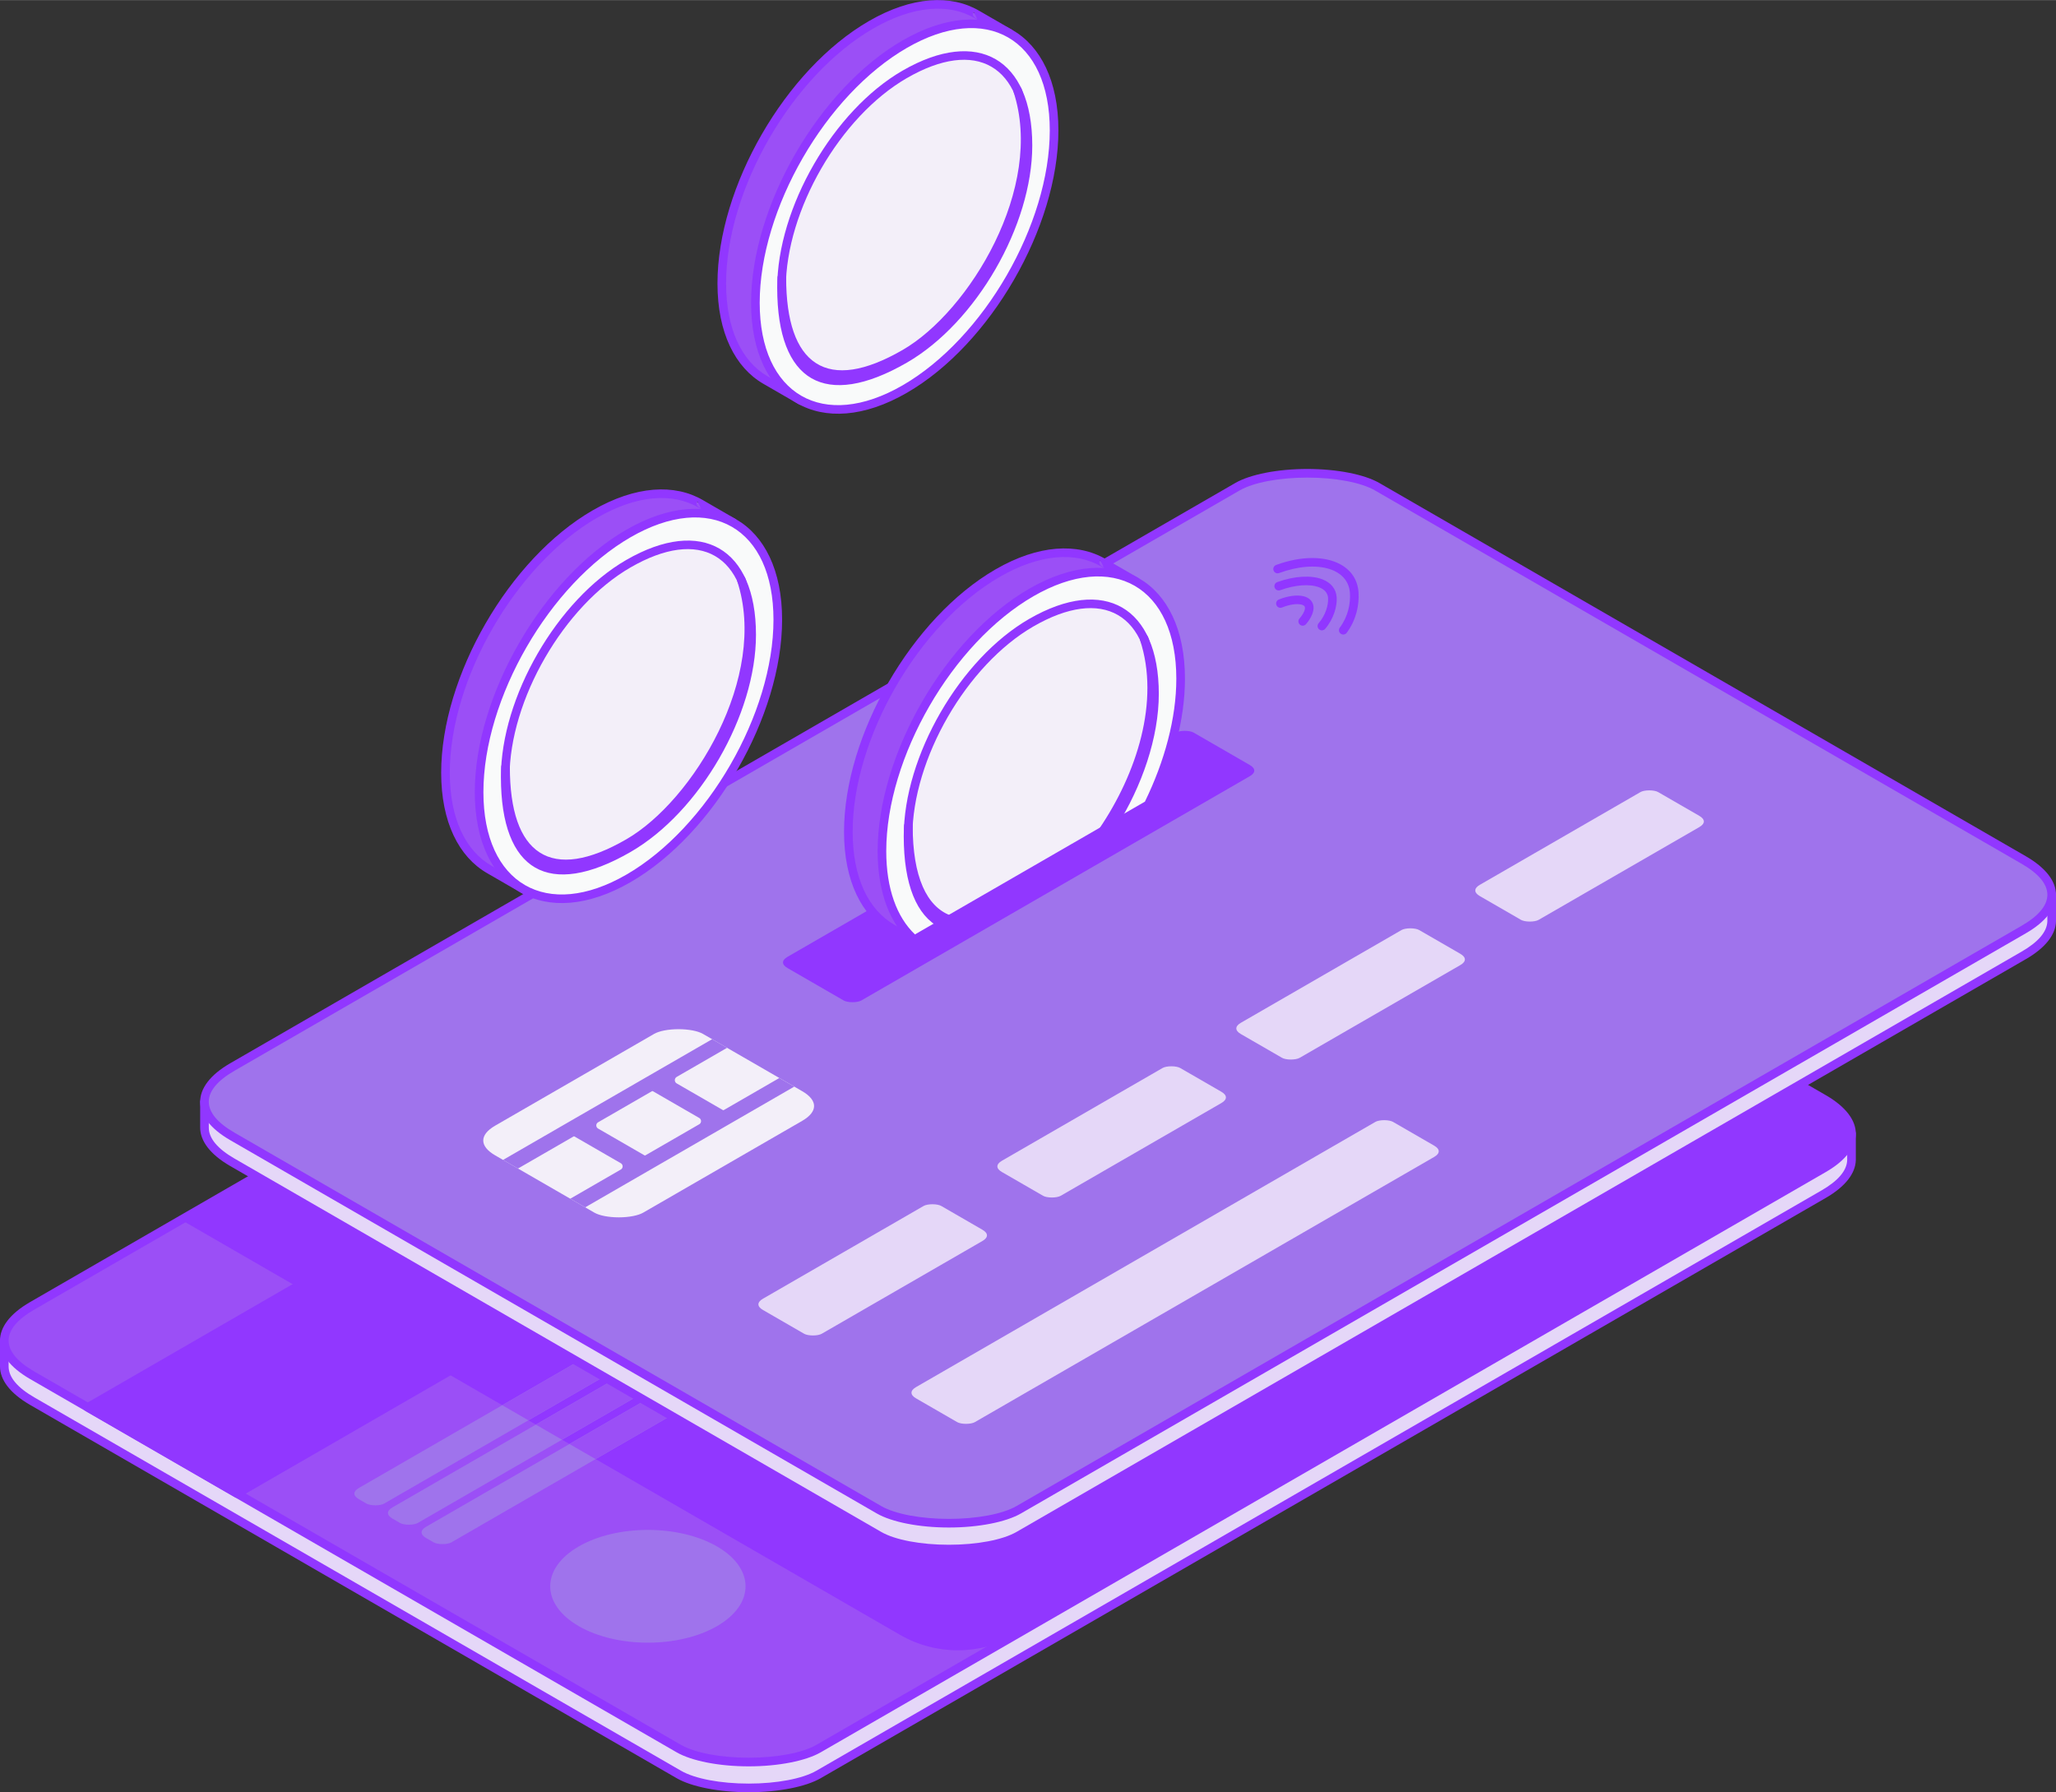 <?xml version="1.0" encoding="UTF-8"?> <svg xmlns="http://www.w3.org/2000/svg" xmlns:xlink="http://www.w3.org/1999/xlink" id="_лой_1" data-name="Слой 1" width="67.29cm" height="58.66cm" viewBox="0 0 1907.52 1662.71"><rect x="0" y="0" width="1907.52" height="1662.71" fill="#333333" stroke="none"/><defs><style> .cls-1 { clip-path: url(#clippath-2); } .cls-2 { fill: #e5d7f8; } .cls-2, .cls-3, .cls-4, .cls-5, .cls-6, .cls-7 { fill-rule: evenodd; } .cls-3 { fill: #9f73ec; } .cls-4 { fill: #9b4ff6; } .cls-5 { fill: #f9fafa; } .cls-6 { fill: #9137ff; } .cls-8 { clip-path: url(#clippath); } .cls-7 { fill: #f3eff9; } .cls-9 { clip-rule: evenodd; fill: none; } .cls-10 { clip-path: url(#clippath-1); } </style><clipPath id="clippath"><path class="cls-9" d="M1092,673.08c-13.37-7.72-38.08-12.48-64.82-12.48s-51.45,4.76-64.82,12.48c-191.59,110.61-753.03,434.76-932.46,538.35-34.54,19.94-34.54,44.51,0,64.45,131.45,75.89,459.93,265.54,599.9,346.35,13.37,7.72,38.08,12.47,64.82,12.47s51.45-4.76,64.82-12.47c191.59-110.61,753.03-434.76,932.45-538.35,34.54-19.94,34.54-44.51,0-64.45-131.44-75.89-459.93-265.54-599.9-346.35h0Z"></path></clipPath><clipPath id="clippath-1"><path class="cls-9" d="M1329.76,886.35c-1.68-.97-4.78-1.57-8.14-1.57s-6.46,.6-8.14,1.57c-86.07,49.69-827.71,477.88-918.15,530.09-5.58,3.22-5.58,7.19,0,10.42,2.32,1.34,4.81,2.78,7.09,4.09,1.68,.97,4.78,1.57,8.14,1.57s6.46-.6,8.14-1.57c86.07-49.69,827.71-477.88,918.15-530.09,5.58-3.22,5.58-7.2,0-10.42-2.32-1.34-4.81-2.78-7.09-4.09h0Zm-31.18-18c-1.68-.97-4.78-1.57-8.14-1.57s-6.46,.6-8.14,1.57c-86.07,49.69-827.71,477.88-918.15,530.09-5.58,3.22-5.58,7.19,0,10.42,2.32,1.34,4.81,2.78,7.09,4.09,1.68,.97,4.78,1.57,8.14,1.57s6.46-.6,8.14-1.57c86.07-49.69,827.71-477.88,918.15-530.09,5.58-3.22,5.58-7.2,0-10.42-2.32-1.34-4.81-2.78-7.09-4.09h0Zm-31.18-18c-1.68-.97-4.78-1.57-8.14-1.57s-6.46,.6-8.14,1.57c-86.07,49.69-827.71,477.88-918.15,530.09-5.58,3.22-5.58,7.19,0,10.42,2.32,1.34,4.81,2.78,7.09,4.09,1.68,.97,4.78,1.57,8.14,1.57s6.46-.6,8.14-1.57c86.07-49.69,827.71-477.88,918.15-530.09,5.58-3.22,5.58-7.2,0-10.42-2.32-1.34-4.81-2.78-7.09-4.09h0Z"></path></clipPath><clipPath id="clippath-2"><path class="cls-9" d="M652.17,959.14c-4.67-2.7-13.3-4.36-22.64-4.36s-17.96,1.66-22.63,4.36c-36.91,21.31-109.74,63.36-147.45,85.13-14.79,8.54-14.79,19.06,0,27.6,25.83,14.92,66.7,38.51,92.03,53.13,4.67,2.7,13.3,4.36,22.64,4.36s17.97-1.66,22.63-4.36c36.91-21.31,109.74-63.36,147.45-85.13,14.79-8.54,14.79-19.06,0-27.6-25.83-14.91-66.7-38.51-92.03-53.13h0Z"></path></clipPath></defs><path class="cls-2" d="M1717.79,1076.12c-.24,10.97-8.87,21.93-25.9,31.76-179.42,103.59-740.87,427.74-932.45,538.35-13.37,7.72-38.08,12.47-64.82,12.47s-51.45-4.76-64.82-12.47c-139.97-80.81-468.46-270.46-599.9-346.35-17.27-9.97-25.9-21.1-25.9-32.22v-24h13.9c3.38-2.81,7.38-5.56,12-8.22,179.42-103.59,740.87-427.74,932.46-538.35,13.37-7.72,38.08-12.48,64.82-12.48s51.45,4.76,64.82,12.48c139.97,80.81,468.46,270.46,599.9,346.35,4.62,2.67,8.62,5.41,12,8.22h13.9v24.46h0Z"></path><path class="cls-6" d="M1721.79,1076.44c0-.1,.01-.21,.01-.32v-24.46c0-2.21-1.79-4-4-4h-12.48c-3.29-2.62-7.09-5.19-11.42-7.69-131.45-75.89-459.93-265.54-599.9-346.35-13.79-7.96-39.24-13.01-66.82-13.01s-53.03,5.05-66.82,13.01c-191.59,110.61-753.03,434.76-932.46,538.35-4.33,2.5-8.13,5.07-11.42,7.69H4c-2.21,0-4,1.79-4,4v24c0,12.19,8.98,24.76,27.9,35.69,131.45,75.89,459.93,265.54,599.9,346.35,13.79,7.96,39.24,13.01,66.82,13.01s53.03-5.05,66.82-13.01c191.59-110.61,753.03-434.76,932.45-538.35,18.52-10.69,27.52-22.97,27.89-34.91h0Zm-7.99-20.78s-.03,21.45,0,20.38c-.22,9.94-8.48,19.48-23.9,28.38-179.42,103.59-740.87,427.74-932.46,538.35-12.95,7.48-36.92,11.94-62.82,11.94s-49.87-4.46-62.82-11.94c-139.97-80.81-468.46-270.46-599.9-346.35-15.62-9.02-23.9-18.7-23.9-28.76v-20h9.9c.93,0,1.84-.33,2.56-.92,3.22-2.68,7.04-5.29,11.44-7.84,179.42-103.59,740.87-427.74,932.45-538.35,12.95-7.48,36.92-11.94,62.82-11.94s49.87,4.46,62.82,11.94c139.97,80.81,468.46,270.46,599.9,346.35,4.4,2.54,8.22,5.16,11.44,7.84,.72,.6,1.62,.92,2.56,.92h9.9Z"></path><path class="cls-4" d="M1092,673.08c-13.37-7.72-38.08-12.48-64.82-12.48s-51.45,4.76-64.82,12.48c-191.59,110.61-753.03,434.76-932.46,538.35-34.54,19.94-34.54,44.51,0,64.45,131.45,75.89,459.93,265.54,599.9,346.35,13.37,7.72,38.08,12.47,64.82,12.47s51.45-4.76,64.82-12.47c191.59-110.61,753.03-434.76,932.45-538.35,34.54-19.94,34.54-44.51,0-64.45-131.44-75.89-459.93-265.54-599.9-346.35h0Z"></path><g class="cls-8"><path class="cls-6" d="M1070.1,584.44c-.84-.48-1.87-.48-2.71,0-35.44,20.46-754.66,435.71-898.61,518.81-5.15,2.97-8.32,8.46-8.32,14.4s3.17,11.43,8.32,14.4c105.67,61.01,517.77,298.93,666.19,384.62,33.2,19.17,74.1,19.17,107.29,0,180.76-104.36,761.61-439.71,857.73-495.21,2.79-1.61,4.51-4.59,4.51-7.81s-1.72-6.2-4.51-7.81c-98.13-56.65-697.59-402.75-729.89-421.4h0Z"></path></g><path class="cls-6" d="M1094,669.62c-13.79-7.96-39.24-13.01-66.82-13.01s-53.03,5.05-66.82,13.01c-191.59,110.61-753.03,434.76-932.46,538.35-18.92,10.92-27.9,23.5-27.9,35.69s8.98,24.76,27.9,35.69c131.45,75.89,459.93,265.54,599.9,346.35,13.79,7.96,39.24,13.01,66.82,13.01s53.03-5.05,66.82-13.01c191.59-110.61,753.03-434.76,932.45-538.35,18.92-10.92,27.9-23.5,27.9-35.69s-8.98-24.76-27.9-35.69l-599.9-346.35h0Zm-4,6.93l599.9,346.35c15.62,9.02,23.9,18.7,23.9,28.76s-8.28,19.74-23.9,28.76c-179.42,103.59-740.87,427.74-932.46,538.35-12.95,7.48-36.92,11.94-62.82,11.94s-49.87-4.46-62.82-11.94c-139.97-80.81-468.46-270.46-599.9-346.35-15.62-9.02-23.9-18.7-23.9-28.76s8.28-19.74,23.9-28.76c179.42-103.59,740.87-427.74,932.45-538.35,12.95-7.48,36.92-11.94,62.82-11.94s49.87,4.46,62.82,11.94h0Z"></path><polygon class="cls-6" points="1134.57 697.66 81.48 1305.66 220.04 1385.66 1273.13 777.66 1134.57 697.66 1134.57 697.66"></polygon><path class="cls-6" d="M1136.56,694.19c-1.24-.71-2.76-.71-4,0L79.48,1302.19c-1.24,.71-2,2.04-2,3.46s.76,2.75,2,3.46l138.56,80c1.24,.72,2.76,.72,4,0L1275.13,781.12c1.24-.71,2-2.03,2-3.46s-.76-2.75-2-3.46l-138.56-80h0Zm-2,8.08l130.56,75.38S270.66,1351.81,220.04,1381.04l-130.56-75.38L1134.57,702.27h0Z"></path><path class="cls-3" d="M1329.76,886.35c-1.68-.97-4.78-1.57-8.14-1.57s-6.46,.6-8.14,1.57c-86.07,49.69-827.71,477.88-918.15,530.09-5.58,3.22-5.58,7.19,0,10.42,2.32,1.34,4.81,2.78,7.09,4.09,1.68,.97,4.78,1.57,8.14,1.57s6.46-.6,8.14-1.57c86.07-49.69,827.71-477.88,918.15-530.09,5.58-3.22,5.58-7.2,0-10.42-2.32-1.34-4.81-2.78-7.09-4.09h0Zm-31.18-18c-1.68-.97-4.78-1.57-8.14-1.57s-6.46,.6-8.14,1.57c-86.07,49.69-827.71,477.88-918.15,530.09-5.58,3.22-5.58,7.19,0,10.42,2.32,1.34,4.81,2.78,7.09,4.09,1.68,.97,4.78,1.57,8.14,1.57s6.46-.6,8.14-1.57c86.07-49.69,827.71-477.88,918.15-530.09,5.58-3.22,5.58-7.2,0-10.42-2.32-1.34-4.81-2.78-7.09-4.09h0Zm-31.18-18c-1.68-.97-4.78-1.57-8.14-1.57s-6.46,.6-8.14,1.57c-86.07,49.69-827.71,477.88-918.15,530.09-5.58,3.22-5.58,7.19,0,10.42,2.32,1.34,4.81,2.78,7.09,4.09,1.68,.97,4.78,1.57,8.14,1.57s6.46-.6,8.14-1.57c86.07-49.69,827.71-477.88,918.15-530.09,5.58-3.22,5.58-7.2,0-10.42-2.32-1.34-4.81-2.78-7.09-4.09h0Z"></path><g class="cls-10"><path class="cls-4" d="M1340.3,740.44c-.84-.48-1.87-.48-2.71,0-39.39,22.74-923.56,533.22-923.56,533.22l519.62,300s797.26-460.3,911.38-526.19c2.79-1.61,4.51-4.59,4.51-7.81s-1.72-6.2-4.51-7.81c-79.05-45.64-478.47-276.25-504.72-291.4h0Z"></path></g><path class="cls-2" d="M1903.51,854.54c-.24,10.97-8.87,21.93-25.9,31.76-179.42,103.59-740.87,427.74-932.46,538.35-13.37,7.72-38.08,12.48-64.82,12.48s-51.45-4.76-64.82-12.48c-139.97-80.81-468.46-270.46-599.9-346.35-17.27-9.97-25.9-21.1-25.9-32.22v-24h13.9c3.38-2.81,7.38-5.56,12-8.22,179.42-103.59,740.87-427.74,932.45-538.35,13.37-7.72,38.08-12.47,64.82-12.47s51.45,4.76,64.82,12.47c139.97,80.81,468.46,270.46,599.9,346.35,4.62,2.67,8.62,5.41,12,8.22h13.9v24.46h0Z"></path><path class="cls-6" d="M1907.5,854.85c0-.1,.01-.21,.01-.32v-24.46c0-2.21-1.79-4-4-4h-12.48c-3.29-2.62-7.09-5.19-11.42-7.69-131.45-75.89-459.93-265.54-599.9-346.35-13.79-7.96-39.24-13.01-66.82-13.01s-53.03,5.05-66.82,13.01c-191.59,110.61-753.03,434.76-932.45,538.35-4.33,2.5-8.13,5.07-11.42,7.69h-12.48c-2.21,0-4,1.79-4,4v24c0,12.19,8.98,24.76,27.9,35.69,131.45,75.89,459.93,265.54,599.9,346.35,13.79,7.96,39.24,13.01,66.82,13.01s53.03-5.05,66.82-13.01c191.59-110.61,753.03-434.76,932.46-538.35,18.52-10.69,27.52-22.97,27.89-34.91h0Zm-7.99-20.78s-.03,21.45,0,20.38c-.21,9.94-8.48,19.48-23.9,28.38-179.42,103.59-740.87,427.74-932.45,538.35-12.95,7.48-36.92,11.94-62.82,11.94s-49.87-4.46-62.82-11.94c-139.97-80.81-468.46-270.46-599.9-346.35-15.62-9.02-23.9-18.69-23.9-28.76v-20h9.9c.93,0,1.84-.33,2.56-.92,3.22-2.68,7.04-5.29,11.44-7.84,179.42-103.59,740.87-427.74,932.46-538.35,12.95-7.48,36.92-11.94,62.82-11.94s49.87,4.46,62.82,11.94c139.97,80.81,468.46,270.46,599.9,346.35,4.4,2.54,8.22,5.16,11.44,7.84,.72,.6,1.62,.92,2.56,.92h9.9Z"></path><path class="cls-3" d="M1277.71,451.5c-13.37-7.72-38.08-12.47-64.82-12.47s-51.45,4.76-64.82,12.47c-191.59,110.61-753.03,434.76-932.45,538.35-34.54,19.94-34.54,44.51,0,64.45,131.45,75.89,459.93,265.54,599.9,346.35,13.37,7.72,38.08,12.48,64.82,12.48s51.45-4.76,64.82-12.48c191.59-110.61,753.03-434.76,932.46-538.35,34.54-19.94,34.54-44.51,0-64.45-131.45-75.89-459.93-265.54-599.9-346.35h0Z"></path><path class="cls-6" d="M1279.71,448.03c-13.79-7.96-39.24-13.01-66.82-13.01s-53.03,5.05-66.82,13.01c-191.59,110.61-753.03,434.76-932.45,538.35-18.92,10.92-27.9,23.5-27.9,35.69s8.98,24.76,27.9,35.69c131.45,75.89,459.93,265.54,599.9,346.35,13.79,7.96,39.24,13.01,66.82,13.01s53.03-5.05,66.82-13.01c191.59-110.61,753.03-434.76,932.46-538.35,18.92-10.92,27.9-23.5,27.9-35.69s-8.98-24.76-27.9-35.69l-599.9-346.35h0Zm-4,6.93l599.9,346.35c15.62,9.02,23.9,18.7,23.9,28.76s-8.28,19.74-23.9,28.76c-179.42,103.59-740.87,427.74-932.45,538.35-12.95,7.48-36.92,11.94-62.82,11.94s-49.87-4.46-62.82-11.94c-139.97-80.81-468.46-270.46-599.9-346.35-15.62-9.02-23.9-18.7-23.9-28.76s8.28-19.74,23.9-28.76c179.42-103.59,740.87-427.74,932.46-538.35,12.95-7.48,36.92-11.94,62.82-11.94s49.87,4.46,62.82,11.94h0Z"></path><path class="cls-7" d="M652.17,959.14c-4.67-2.7-13.3-4.36-22.64-4.36s-17.96,1.66-22.63,4.36c-36.91,21.31-109.74,63.36-147.45,85.13-14.79,8.54-14.79,19.06,0,27.6,25.83,14.92,66.7,38.51,92.03,53.13,4.67,2.7,13.3,4.36,22.64,4.36s17.97-1.66,22.63-4.36c36.91-21.31,109.74-63.36,147.45-85.13,14.79-8.54,14.79-19.06,0-27.6-25.83-14.91-66.7-38.51-92.03-53.13h0Z"></path><g class="cls-1"><path class="cls-3" d="M532.97,1054.32c-.27-.15-.59-.15-.86,0-5.98,3.45-72.32,41.75-72.32,41.75l-13.86-8,239.02-138,13.86,8s-53.77,31.05-70.98,40.98c-1.08,.62-1.74,1.77-1.74,3.02s.66,2.4,1.74,3.02c11.66,6.73,39.08,22.57,42.84,24.73,.27,.15,.59,.15,.86,0,6.12-3.54,75.78-43.75,75.78-43.75l13.86,8-239.02,138-13.86-8s51.27-29.6,67.73-39.1c1.04-.6,1.67-1.7,1.67-2.9s-.64-2.3-1.67-2.9c-11.54-6.66-39.27-22.67-43.05-24.85h0Zm21.92-13.15c-1.04,.6-1.68,1.71-1.68,2.9s.64,2.3,1.68,2.9c11.54,6.66,39.24,22.66,43.04,24.85,.27,.16,.6,.16,.87,0,4.16-2.4,37.14-21.44,49.94-28.83,1.04-.6,1.69-1.71,1.69-2.92s-.64-2.32-1.69-2.92c-11.56-6.68-39.23-22.65-43.01-24.83-.27-.15-.59-.15-.86,0-4.15,2.4-37.19,21.47-49.97,28.85h0Z"></path></g><path class="cls-2" d="M873.23,1118.77c-1.68-.97-4.78-1.57-8.14-1.57s-6.46,.6-8.14,1.57c-27.94,16.13-119.87,69.21-149.12,86.09-5.58,3.22-5.58,7.2,0,10.42,10.61,6.12,28.06,16.2,38.26,22.09,1.68,.97,4.78,1.57,8.14,1.57s6.46-.6,8.14-1.57c27.95-16.13,119.87-69.2,149.12-86.09,5.58-3.22,5.58-7.2,0-10.42-10.61-6.12-28.06-16.2-38.26-22.09h0Z"></path><path class="cls-2" d="M1292.38,1040.77c-1.68-.97-4.78-1.57-8.14-1.57s-6.46,.6-8.14,1.57c-54.74,31.6-368.79,212.92-426.24,246.09-5.58,3.22-5.58,7.2,0,10.42,10.61,6.12,28.06,16.2,38.26,22.09,1.68,.97,4.78,1.57,8.14,1.57s6.46-.6,8.14-1.57c54.74-31.6,368.79-212.92,426.24-246.09,5.58-3.22,5.58-7.2,0-10.42-10.61-6.12-28.06-16.2-38.26-22.09h0Z"></path><path class="cls-6" d="M1107.35,679.56c-1.68-.97-4.78-1.57-8.14-1.57s-6.46,.6-8.14,1.57c-54.74,31.6-302.98,174.92-360.43,208.09-5.58,3.22-5.58,7.2,0,10.42,10.61,6.12,41.95,24.22,52.16,30.11,1.68,.97,4.78,1.57,8.14,1.57s6.46-.6,8.14-1.57c54.74-31.6,302.98-174.92,360.43-208.09,5.58-3.22,5.58-7.2,0-10.42-10.61-6.12-41.95-24.22-52.16-30.11h0Z"></path><path class="cls-2" d="M1094.93,990.77c-1.68-.97-4.78-1.57-8.14-1.57s-6.46,.6-8.14,1.57c-27.94,16.13-119.87,69.2-149.12,86.09-5.58,3.22-5.58,7.2,0,10.42,10.61,6.12,28.06,16.2,38.26,22.09,1.68,.97,4.78,1.57,8.14,1.57s6.46-.6,8.14-1.57c27.94-16.13,119.87-69.2,149.12-86.09,5.58-3.22,5.58-7.2,0-10.42-10.61-6.12-28.06-16.2-38.26-22.09h0Z"></path><path class="cls-2" d="M1316.63,862.77c-1.68-.97-4.78-1.57-8.14-1.57s-6.46,.6-8.14,1.57c-27.94,16.13-119.87,69.2-149.12,86.09-5.58,3.22-5.58,7.2,0,10.42,10.61,6.12,28.06,16.2,38.27,22.09,1.68,.97,4.78,1.57,8.14,1.57s6.46-.6,8.14-1.57c27.95-16.13,119.87-69.2,149.12-86.09,5.58-3.22,5.58-7.2,0-10.42-10.61-6.12-28.06-16.2-38.26-22.09h0Z"></path><path class="cls-2" d="M1538.33,734.77c-1.68-.97-4.78-1.57-8.14-1.57s-6.46,.6-8.14,1.57c-27.94,16.13-119.86,69.2-149.11,86.09-5.58,3.22-5.58,7.2,0,10.42,10.61,6.12,28.06,16.2,38.26,22.09,1.68,.97,4.78,1.57,8.14,1.57s6.46-.6,8.14-1.57c27.94-16.13,119.87-69.2,149.12-86.09,5.58-3.22,5.58-7.2,0-10.42-10.61-6.12-28.06-16.2-38.26-22.09h0Z"></path><path class="cls-3" d="M537.01,1434.66c35.37-20.42,92.8-20.42,128.17,0,35.37,20.42,35.37,53.58,0,74-35.37,20.42-92.8,20.42-128.17,0-35.37-20.42-35.37-53.58,0-74h0Z"></path><path class="cls-6" d="M1187.73,547.51c13.89-5.04,27.39-6.06,36.2-2.66,4.74,1.83,7.94,5.05,8.25,9.91,.41,6.43-2.42,16.09-8.77,23.36-1.45,1.66-1.28,4.19,.38,5.64,1.66,1.45,4.19,1.28,5.64-.38,7.9-9.05,11.24-21.13,10.73-29.14-.52-8.1-5.45-13.8-13.35-16.86-10.16-3.93-25.78-3.21-41.81,2.6-2.08,.75-3.15,3.05-2.4,5.12,.75,2.08,3.05,3.15,5.12,2.4h0Z"></path><path class="cls-6" d="M1189.47,563.55c6.56-2.66,13.31-3.82,17.9-2.71,1.69,.41,3.08,1.06,3.31,2.58,.19,1.25-.24,2.68-.94,4.21-.92,2.03-2.36,4.14-4.13,6.17-1.45,1.67-1.27,4.2,.4,5.64,1.67,1.45,4.2,1.27,5.64-.4,4.99-5.75,7.65-12.16,6.94-16.83-.72-4.74-4.08-7.88-9.34-9.15-5.83-1.41-14.45-.3-22.78,3.07-2.05,.83-3.04,3.16-2.21,5.21,.83,2.05,3.16,3.04,5.21,2.21h0Z"></path><path class="cls-6" d="M1186.72,531.59c17.81-6.53,34.25-7.6,46.45-3.83,11.15,3.45,18.55,11.08,19.27,22.31,.64,9.91-1.75,21.88-9.4,32.16-1.32,1.77-.95,4.28,.82,5.6,1.77,1.32,4.28,.95,5.6-.82,8.91-11.97,11.7-25.91,10.96-37.45-.76-11.83-7.01-20.75-17.01-26.16-13.91-7.53-35.59-8.07-59.44,.68-2.07,.76-3.14,3.06-2.38,5.13,.76,2.07,3.06,3.14,5.13,2.38h0Z"></path><path class="cls-4" d="M847.09,872.51l-19.41-11.21c-25.08-14.48-40.6-45.52-40.6-89.67,0-88.31,62.09-195.85,138.56-240,38.41-22.17,73.18-24.17,98.29-9.48h0l29.82,17.23s10.45,44,10.45,72.25c0,57.07-25.93,122.18-64.92,173.01l-152.19,87.87h0Z"></path><path class="cls-6" d="M1025.93,518.69c-26.12-15.28-62.34-13.59-102.29,9.48-77.58,44.79-140.56,153.88-140.56,243.46,0,45.94,16.51,78.07,42.6,93.14l19.41,11.21c1.24,.71,2.76,.71,4,0l152.19-87.87c.45-.26,.85-.61,1.17-1.03,39.53-51.54,65.75-117.58,65.75-175.45,0-28.61-10.56-73.18-10.56-73.18-.26-1.07-.94-1.99-1.89-2.54l-29.82-17.23h0Zm-3.96,6.95l28.27,16.34c1.88,8.23,9.96,45.01,9.96,69.66,0,56.04-25.44,119.91-63.61,169.95l-149.5,86.31h0l-17.41-10.05c-24.07-13.9-38.6-43.84-38.6-86.21,0-87.03,61.19-193.02,136.56-236.54,36.85-21.28,70.18-23.59,94.27-9.49l.06,.03h0Zm2.01,.34l-.05,.18h0l.05-.18h0Zm-.05,.18c-.06-.15-2.89-6.99-3.46-6-2.21,3.81,3.34,5.96,3.46,6h0Z"></path><path class="cls-4" d="M453.92,806.56c-25.08-14.48-40.6-45.52-40.6-89.67,0-88.31,62.09-195.85,138.56-240,38.41-22.17,73.18-24.17,98.29-9.48h0l29.82,17.23s10.45,44,10.45,72.25c0,88.31-62.09,195.85-138.56,240-22.7,13.11-65.1,28.64-65.1,28.64l-32.86-18.97h0Z"></path><path class="cls-6" d="M451.92,810.02l32.86,18.97c1.03,.59,2.26,.7,3.38,.29,0,0,42.8-15.7,65.72-28.94,77.58-44.79,140.56-153.88,140.56-243.46,0-28.61-10.56-73.18-10.56-73.18-.25-1.07-.94-1.99-1.89-2.54l-29.82-17.23h0c-26.12-15.27-62.34-13.59-102.29,9.48-77.58,44.79-140.56,153.88-140.56,243.46,0,45.94,16.51,78.07,42.6,93.14l2,.54-2-.54h0Zm196.29-339.13l28.27,16.34c1.88,8.23,9.96,45.01,9.96,69.66,0,87.03-61.19,193.02-136.56,236.54-19.75,11.41-54.56,24.65-62.73,27.7l-31.23-18.03c1.57,.91,2.33,2.75,1.86,4.5-.47,1.75-2.05,2.96-3.86,2.96h0c1.81,0,3.4-1.22,3.86-2.96,.47-1.75-.3-3.59-1.86-4.5-24.07-13.9-38.6-43.84-38.6-86.21,0-87.03,61.19-193.02,136.56-236.54,36.85-21.28,70.18-23.59,94.27-9.49l.06,.03h0Zm2.01,.34l-.05,.18h0l.05-.18h0Zm-.05,.18c-.06-.15-2.89-6.99-3.46-6-2.21,3.81,3.34,5.96,3.46,6h0Z"></path><path class="cls-4" d="M710.26,352.56c-25.08-14.48-40.6-45.52-40.6-89.67,0-88.31,62.09-195.85,138.56-240,38.41-22.17,73.18-24.17,98.29-9.48h0l29.82,17.23s10.45,44,10.45,72.25c0,88.31-62.09,195.85-138.56,240-22.71,13.11-65.1,28.64-65.1,28.64l-32.86-18.97h0Z"></path><path class="cls-6" d="M708.26,356.02h0c.61,.35,1.3,.54,2,.54h0c-.7,0-1.39-.18-2-.54l32.86,18.97c1.03,.59,2.26,.7,3.38,.29,0,0,42.8-15.7,65.73-28.93,77.58-44.79,140.56-153.88,140.56-243.46,0-28.61-10.56-73.18-10.56-73.18-.26-1.07-.94-1.99-1.89-2.54l-29.82-17.23h0c-26.12-15.27-62.34-13.59-102.29,9.48-77.58,44.79-140.56,153.88-140.56,243.46,0,45.94,16.51,78.07,42.6,93.14h0ZM904.56,16.9l28.27,16.33c1.88,8.23,9.96,45.01,9.96,69.66,0,87.03-61.19,193.02-136.56,236.54-19.75,11.41-54.56,24.65-62.73,27.7l-31.23-18.03h0c-24.07-13.9-38.6-43.84-38.6-86.21,0-87.03,61.19-193.02,136.56-236.54,36.85-21.28,70.18-23.59,94.27-9.49l.06,.03h0Zm2.01,.33l-.05,.18h0l.05-.18h0Zm-.05,.18c-.06-.15-2.89-6.99-3.46-6-2.21,3.81,3.34,5.96,3.46,6h0Z"></path><path class="cls-5" d="M583.06,494.89c76.48-44.15,138.56-8.31,138.56,80s-62.09,195.85-138.56,240c-76.47,44.15-138.56,8.31-138.56-80s62.09-195.85,138.56-240h0Z"></path><path class="cls-6" d="M581.06,491.42c-77.58,44.79-140.56,153.88-140.56,243.46,0,45.94,16.51,78.07,42.6,93.14,26.1,15.07,62.18,13.3,101.96-9.67,77.58-44.79,140.56-153.88,140.56-243.46,0-45.94-16.51-78.07-42.6-93.14-26.1-15.07-62.18-13.3-101.96,9.67h0Zm4,6.93c36.69-21.18,69.89-23.57,93.96-9.67,24.07,13.9,38.6,43.84,38.6,86.21,0,87.03-61.19,193.02-136.56,236.54-36.69,21.18-69.89,23.57-93.96,9.67-24.07-13.9-38.6-43.84-38.6-86.21,0-87.03,61.19-193.02,136.56-236.54h0Z"></path><path class="cls-5" d="M839.4,40.89c76.47-44.15,138.56-8.31,138.56,80s-62.09,195.85-138.56,240c-76.48,44.15-138.56,8.31-138.56-80s62.09-195.85,138.56-240h0Z"></path><path class="cls-6" d="M837.4,37.42c-77.58,44.79-140.56,153.88-140.56,243.46,0,45.94,16.51,78.07,42.6,93.14,26.1,15.07,62.18,13.3,101.96-9.67,77.58-44.79,140.56-153.88,140.56-243.46,0-45.94-16.51-78.07-42.6-93.14-26.1-15.07-62.18-13.3-101.96,9.67h0Zm4,6.93c36.69-21.18,69.89-23.57,93.96-9.67,24.07,13.9,38.6,43.84,38.6,86.21,0,87.03-61.19,193.02-136.56,236.54-36.69,21.18-69.89,23.57-93.96,9.67-24.07-13.9-38.6-43.84-38.6-86.21,0-87.03,61.19-193.02,136.56-236.54h0Z"></path><path class="cls-7" d="M583.06,522.89c67.09-38.74,114.32-11.47,114.32,66,0,72.85-51.22,161.57-114.32,198-73.09,42.2-114.31,18.4-114.31-66,0-72.85,51.22-161.57,114.31-198h0Z"></path><path class="cls-6" d="M581.06,519.42c-64.2,37.06-116.32,127.34-116.32,201.46,0,44.14,11.41,72.2,31.75,83.94,20.34,11.74,50.34,7.6,88.57-14.47,64.2-37.06,116.32-127.34,116.32-201.46,0-40.59-12.84-67.83-34-80.04-21.16-12.21-51.17-9.72-86.32,10.58h0Zm4,6.93c31.94-18.44,59.09-21.68,78.32-10.58,19.23,11.1,30,36.23,30,73.11,0,71.58-50.33,158.75-112.32,194.54-34.87,20.13-62.02,25.18-80.57,14.47-18.55-10.71-27.75-36.75-27.75-77.01,0-71.58,50.33-158.75,112.31-194.54h0Z"></path><path class="cls-7" d="M839.4,68.89c67.09-38.74,114.32-11.47,114.32,66,0,72.85-51.22,161.57-114.32,198-73.09,42.2-114.32,18.4-114.32-66,0-72.85,51.22-161.57,114.32-198h0Z"></path><path class="cls-6" d="M837.4,65.42c-64.2,37.06-116.32,127.34-116.32,201.46,0,44.14,11.41,72.2,31.75,83.94,20.34,11.74,50.34,7.6,88.57-14.47,64.2-37.06,116.32-127.34,116.32-201.46,0-40.59-12.84-67.83-34-80.04-21.16-12.22-51.17-9.72-86.32,10.58h0Zm4,6.93c31.94-18.44,59.09-21.68,78.32-10.58s30,36.23,30,73.11c0,71.58-50.33,158.75-112.32,194.54-34.87,20.13-62.02,25.18-80.57,14.47-18.55-10.71-27.75-36.75-27.75-77.01,0-71.58,50.33-158.75,112.32-194.54h0Z"></path><path class="cls-6" d="M683.91,538.94c14.69,44.47,4.35,95.36-17.21,139.61-21.64,44.4-54.64,82.19-85.64,100.08-34.79,20.09-61.83,24.04-80.27,12.24-18.54-11.85-27.76-39.05-27.76-79.43,0-2.21-1.79-4-4-4s-4,1.79-4,4c0,44.02,11.24,73.25,31.45,86.17,20.3,12.98,50.28,10.06,88.58-12.06,32.1-18.53,66.42-57.53,88.83-103.51,22.49-46.14,32.93-99.24,17.62-145.62-.69-2.1-2.96-3.24-5.05-2.54-2.1,.69-3.24,2.96-2.54,5.05h0Z"></path><path class="cls-6" d="M940.25,84.94c14.69,44.47,4.35,95.36-17.21,139.61-21.64,44.4-54.64,82.19-85.64,100.08-34.79,20.09-61.83,24.04-80.27,12.24-18.54-11.85-27.76-39.05-27.76-79.43,0-2.21-1.79-4-4-4s-4,1.79-4,4c0,44.02,11.24,73.25,31.45,86.17,20.3,12.98,50.28,10.06,88.58-12.06,32.1-18.53,66.42-57.53,88.83-103.51,22.49-46.14,32.93-99.24,17.62-145.62-.69-2.1-2.96-3.24-5.05-2.54-2.1,.69-3.24,2.96-2.55,5.05h0Z"></path><path class="cls-5" d="M848.35,871.78c-18.84-16.45-30.1-44.54-30.1-82.15,0-88.31,62.09-195.85,138.56-240,76.48-44.15,138.56-8.31,138.56,80,0,37.61-11.26,78.71-30.1,116.91l-216.93,125.25h0Z"></path><path class="cls-6" d="M845.72,874.79c1.29,1.12,3.15,1.31,4.63,.45l216.93-125.25c.69-.4,1.24-.98,1.59-1.69,19.12-38.77,30.51-80.5,30.51-118.67,0-45.94-16.51-78.07-42.6-93.14-26.1-15.07-62.18-13.3-101.96,9.67-77.58,44.79-140.56,153.88-140.56,243.46,0,39.03,11.92,68.1,31.47,85.16h0Zm3.16-7.94c-16.84-16.05-26.63-42.45-26.63-77.22,0-87.03,61.19-193.02,136.56-236.54,36.69-21.18,69.89-23.57,93.96-9.67,24.07,13.9,38.6,43.84,38.6,86.21,0,36.69-10.92,76.73-29.15,114.05l-213.35,123.18h0Z"></path><path class="cls-7" d="M873.92,857.02c-20.53-10.62-31.42-38-31.42-81.39,0-72.85,51.22-161.57,114.32-198,67.09-38.74,114.32-11.47,114.32,66,0,39.7-15.21,84.11-39.26,122.19l-157.95,91.19h0Z"></path><path class="cls-6" d="M872.08,860.57c1.21,.63,2.66,.59,3.84-.09l157.95-91.2c.56-.32,1.04-.78,1.38-1.33,24.46-38.75,39.87-83.94,39.87-124.33s-12.84-67.83-34-80.04c-21.16-12.22-51.17-9.72-86.32,10.58-64.2,37.06-116.32,127.34-116.32,201.46,0,45.43,12.09,73.82,33.58,84.94h0Zm1.8-8.15c-18.3-10.82-27.38-36.78-27.38-76.79,0-71.58,50.33-158.75,112.32-194.54,31.94-18.44,59.09-21.68,78.32-10.58,19.23,11.1,30,36.23,30,73.11,0,38.72-14.78,81.98-38.11,119.22l-155.14,89.57h0Z"></path><path class="cls-6" d="M1057.67,593.68c18.79,56.89-3.28,124.23-37.61,174.81-1.24,1.83-.76,4.32,1.06,5.56,1.83,1.24,4.32,.76,5.56-1.06,35.68-52.58,58.11-122.68,38.59-181.81-.69-2.1-2.96-3.24-5.05-2.54-2.1,.69-3.24,2.96-2.55,5.05h0Z"></path><path class="cls-6" d="M882.08,849.36c-11.41-4.24-20.07-13.34-25.96-26.82-6.21-14.19-9.34-33.1-9.34-56.36,0-2.21-1.79-4-4-4s-4,1.79-4,4c0,50.12,14.61,81.05,40.51,90.68,2.07,.77,4.37-.29,5.14-2.36,.77-2.07-.29-4.37-2.36-5.14h0Z"></path></svg> 